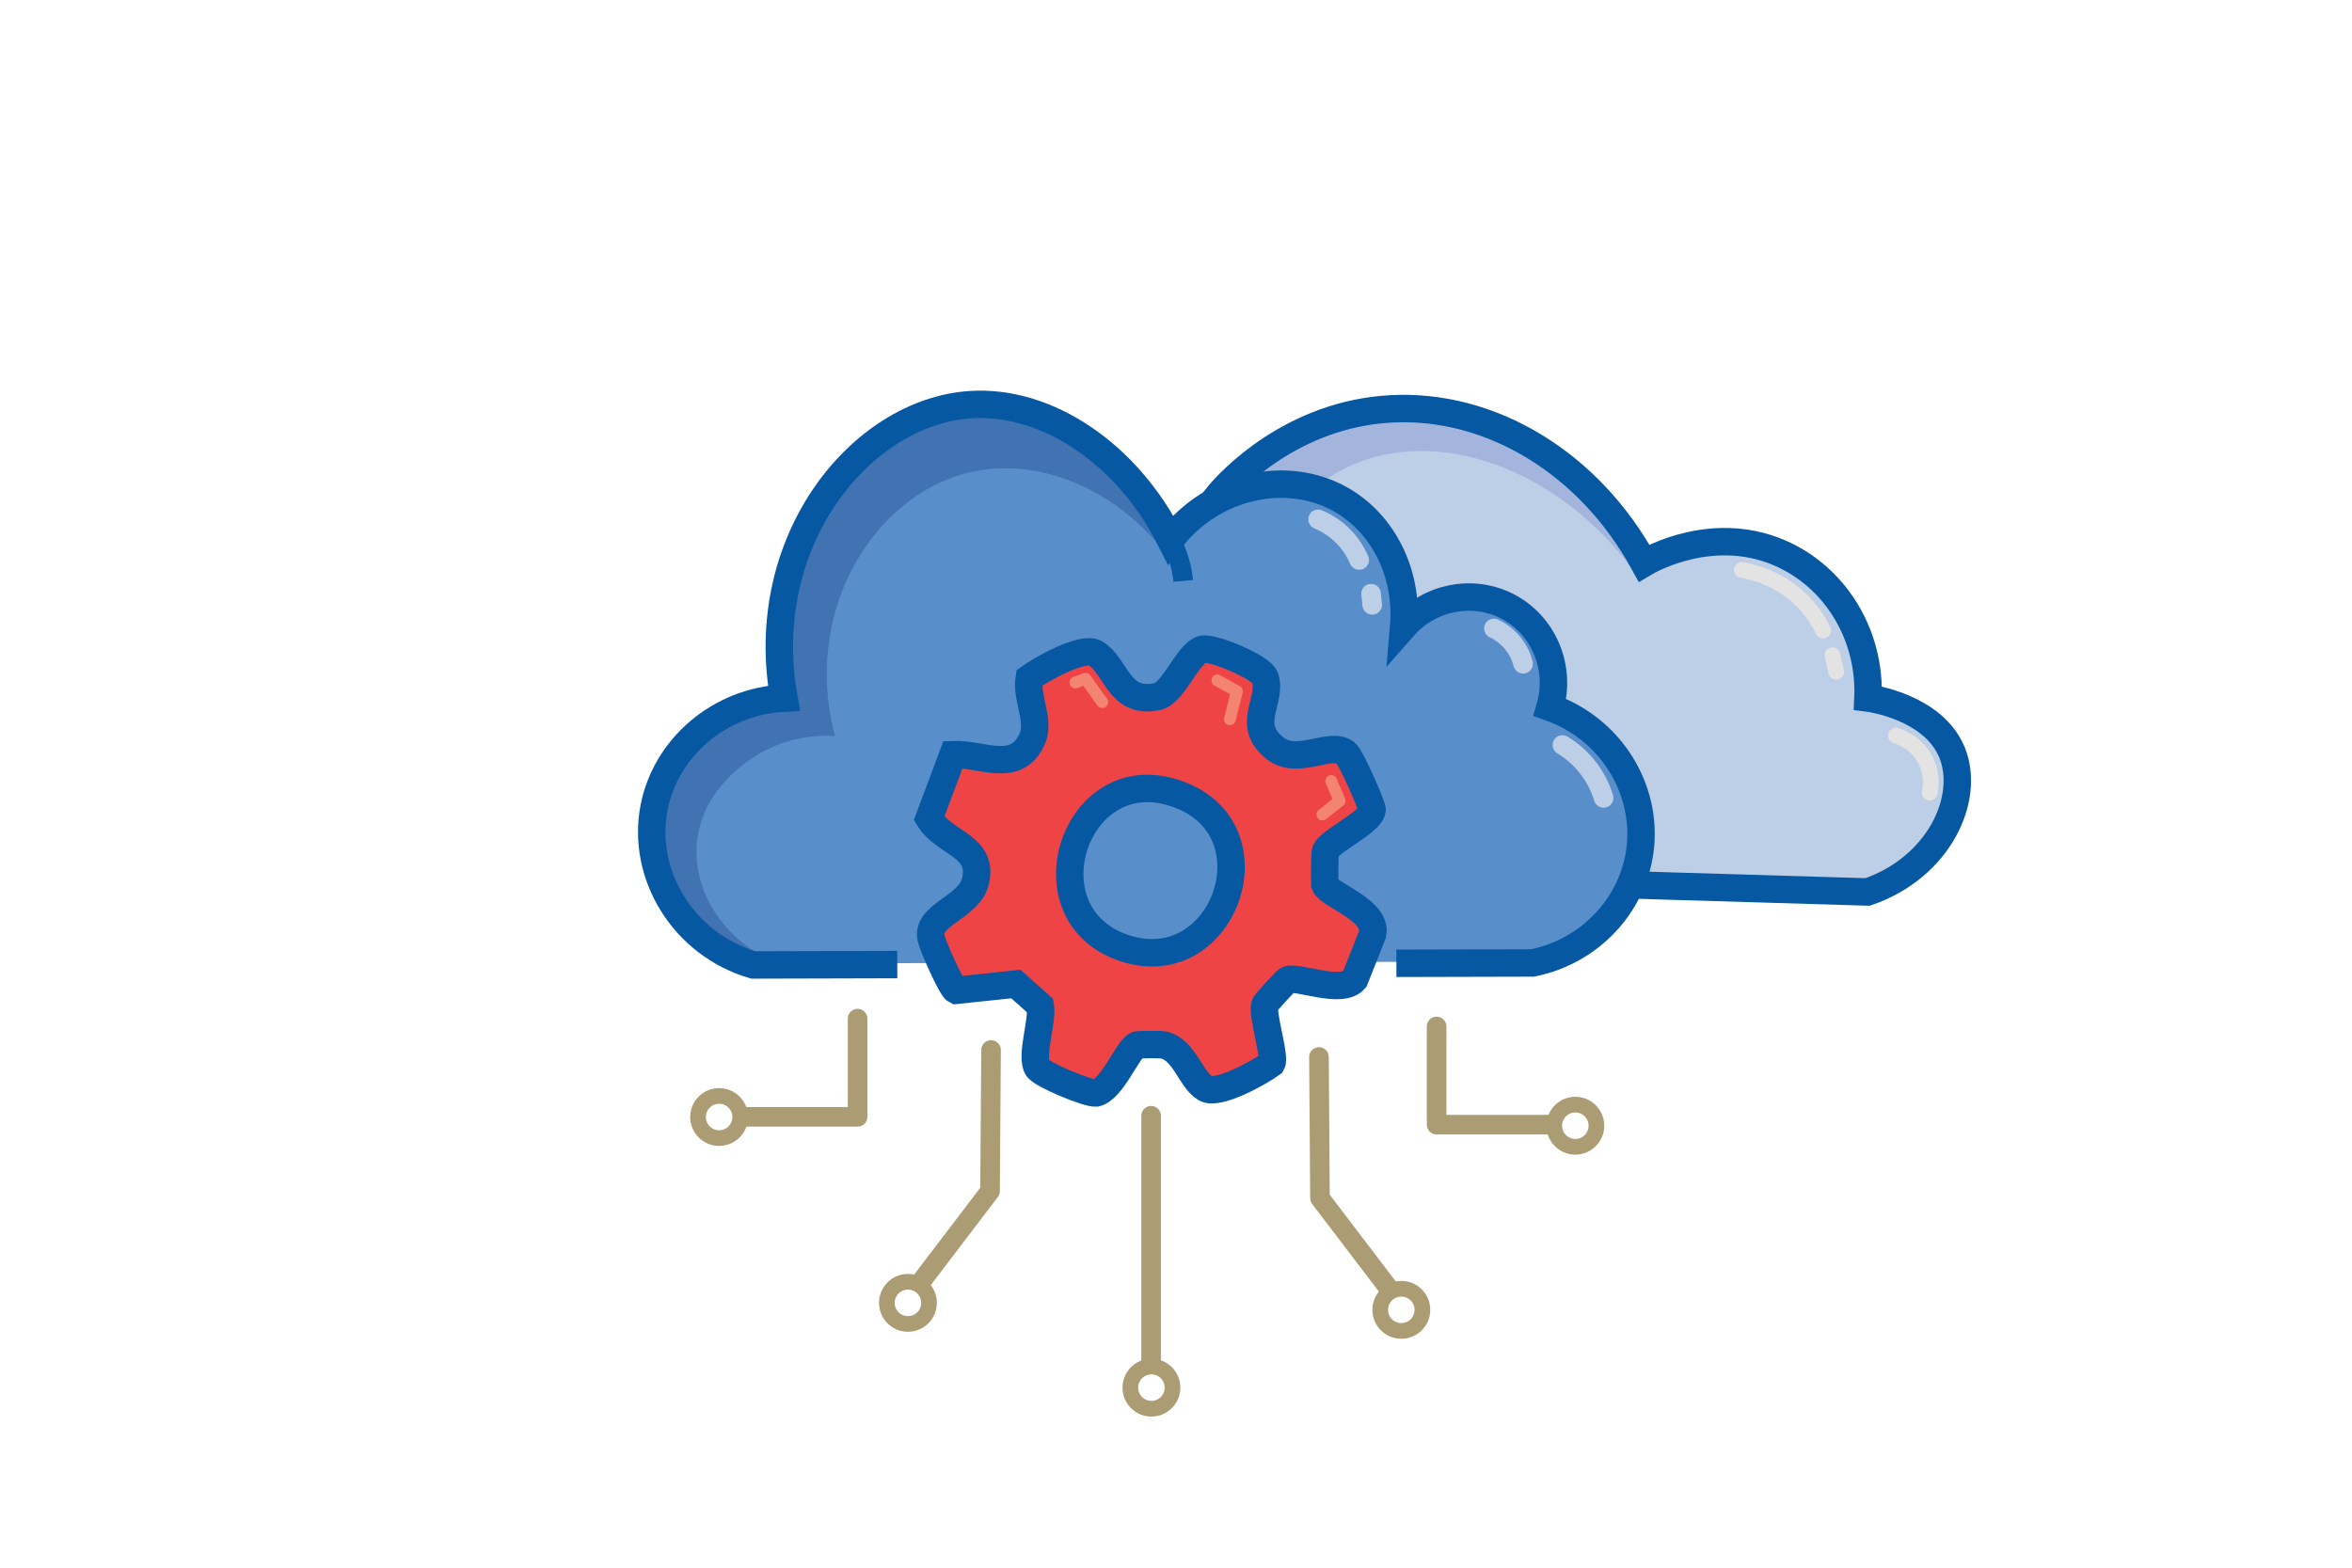 <?xml version="1.0" encoding="UTF-8"?>
<svg id="Layer_12" data-name="Layer 12" xmlns="http://www.w3.org/2000/svg" viewBox="0 0 600 400">
  <defs>
    <style>
      .cls-1 {
        fill: #ef4445;
      }

      .cls-1, .cls-2, .cls-3, .cls-4 {
        stroke: #0758a2;
      }

      .cls-1, .cls-2, .cls-3, .cls-4, .cls-5, .cls-6 {
        stroke-miterlimit: 10;
      }

      .cls-1, .cls-3 {
        stroke-width: 7px;
      }

      .cls-7 {
        fill: #588fcb;
      }

      .cls-8, .cls-9 {
        stroke: #ab9c74;
      }

      .cls-8, .cls-9, .cls-2, .cls-10, .cls-5, .cls-6 {
        stroke-linecap: round;
      }

      .cls-8, .cls-9, .cls-3, .cls-4, .cls-10, .cls-5 {
        fill: none;
      }

      .cls-8, .cls-9, .cls-10 {
        stroke-linejoin: round;
      }

      .cls-8, .cls-2, .cls-4, .cls-6 {
        stroke-width: 5px;
      }

      .cls-9, .cls-5 {
        stroke-width: 4px;
      }

      .cls-2 {
        fill: #bdcee7;
      }

      .cls-11 {
        fill: #4173b3;
      }

      .cls-12 {
        fill: #a3b5dd;
      }

      .cls-10 {
        stroke: #f48472;
        stroke-width: 3px;
      }

      .cls-5 {
        stroke: #e4e3e4;
      }

      .cls-6 {
        fill: #0758a2;
        stroke: #bdcee7;
      }
    </style>
  </defs>
  <g>
    <g>
      <g>
        <path class="cls-2" d="M311.41,126.48c3.19-3.79,18.83-20.52,43.83-21.91,25.55-1.43,50.7,13.82,64.65,39.34,1.29-.77,18.26-10.53,36-1.96,13.44,6.5,21.81,20.86,21.13,36.39.66.08,16.68,2.29,21.44,13.88,4.78,11.63-3.19,29.29-21.52,35.61-56.61-1.7-113.22-3.39-169.83-5.09-16.18-35.49-15.33-72.87,4.3-96.26Z"/>
        <path class="cls-12" d="M419.25,149.2c-14.33-28.53-41.73-45.27-67.89-42.1-21.78,2.64-35.59,18.12-39.39,23.09-19.11,24.99-13.45,56.41-11.61,66.65,2.07,11.51,5.75,20.51,8.48,26.22,15.63.15,31.26.3,46.89.46-5.6.18-20.43-.15-31.76-10.5-15.19-13.87-13.05-41.07-8.09-57.13,1.93-6.24,9.41-29.35,30.2-37.73,22.88-9.22,54.18,2.56,73.17,31.04Z"/>
        <path class="cls-3" d="M310.91,126.24c3.19-3.79,18.83-20.52,43.83-21.91,25.55-1.43,50.7,13.82,64.65,39.34,1.29-.77,18.26-10.53,36-1.96,13.44,6.5,21.81,20.86,21.13,36.39.66.08,16.68,2.29,21.44,13.88,4.78,11.63-3.19,29.29-21.52,35.61-56.61-1.7-113.22-3.39-169.83-5.09-16.18-35.49-15.33-72.87,4.3-96.26Z"/>
      </g>
      <path class="cls-5" d="M444.33,145.42c2.95.52,9.75,2.16,15.49,7.96,2.63,2.65,4.26,5.4,5.28,7.53"/>
      <path class="cls-5" d="M467.45,167.17c.33,1.4.65,2.8.98,4.21"/>
      <path class="cls-5" d="M483.65,187.68c.84.25,4.94,1.57,7.34,5.87,2.2,3.95,1.48,7.76,1.27,8.71"/>
    </g>
    <g>
      <path class="cls-7" d="M192.29,245.85c66.26-.17,132.52-.35,198.78-.52,14.49-2.92,25.52-14.57,27.39-28.7,2.07-15.6-7.45-31.06-22.96-36.52,3-10.21-1.7-21.13-10.96-25.83-8.77-4.45-19.69-2.34-26.35,5.22,1.16-13.42-5.09-26.16-15.91-32.35-13.71-7.83-32.67-3.95-43.57,10.17-10.92-21.81-31.5-35.77-51.13-34.43-27.93,1.9-54.65,34.8-47.48,74.87-16.48.83-30.15,12.61-33.13,27.91-3.33,17.11,7.45,34.93,25.3,40.17Z"/>
      <path class="cls-11" d="M298.3,142.45c-12.65-17.28-32.98-26.08-50.84-21.95-24.61,5.69-42.94,35.57-34.43,67.3-3.22-.2-11.55-.27-19.96,4.89-2.04,1.26-13.55,8.29-15.2,21.52-1.41,11.33,4.94,22.96,16.01,29.41-16.15-4.38-27.44-16.81-28.14-29.41-.5-9.03,4.32-19.7,10.52-26.33.44-.47.79-.83,1.03-1.06,8.12-8.19,17.58-10.58,21.52-11.35-.83-6.73-1.46-19.25,3.52-33.65,4.08-11.79,10.27-20.06,14.48-24.85,9.87-11.24,30.49-18.26,50.28-11.15,25.1,9.01,30.91,35.17,31.21,36.62Z"/>
      <path class="cls-3" d="M356.22,245.79c11.58-.03,23.16-.06,34.74-.09,14.49-2.92,25.52-14.57,27.39-28.7,2.07-15.6-7.45-31.06-22.96-36.52,3-10.21-1.7-21.13-10.96-25.83-8.77-4.45-19.69-2.34-26.35,5.22,1.16-13.42-5.09-26.16-15.91-32.35-13.71-7.83-32.67-3.95-43.57,10.17-10.92-21.81-31.5-35.77-51.13-34.43-27.93,1.9-54.65,34.8-47.48,74.87-16.48.83-30.15,12.61-33.13,27.91-3.33,17.11,7.45,34.93,25.3,40.17,12.25-.03,24.49-.06,36.74-.1"/>
    </g>
    <path class="cls-4" d="M301.85,148.22c-.17-1.82-.57-4-1.42-6.43-.76-2.17-1.72-4.05-2.67-5.62"/>
    <path class="cls-6" d="M336.26,132.51c1.65.69,4.42,2.11,6.95,4.89,1.83,2.01,2.9,4.03,3.52,5.48"/>
    <path class="cls-6" d="M398.58,190.09c1.73,1.04,4.41,2.96,6.8,6.16,2.09,2.8,3.15,5.51,3.7,7.34"/>
    <path class="cls-6" d="M349.76,151.48c.1.95.2,1.89.29,2.84"/>
    <path class="cls-6" d="M381.1,160.35c1.09.51,3.08,1.62,4.83,3.78,1.64,2.03,2.32,4.06,2.61,5.22"/>
    <g>
      <path class="cls-8" d="M218.77,259.91c0,8.35,0,16.7,0,25.05-9.57,0-19.13,0-28.7,0"/>
      <circle class="cls-9" cx="183.45" cy="285.01" r="5.38"/>
    </g>
    <g>
      <path class="cls-8" d="M252.82,267.91c-.09,12-.17,24-.26,36-5.83,7.65-11.65,15.3-17.48,22.96"/>
      <circle class="cls-9" cx="231.62" cy="332.43" r="5.38"/>
    </g>
    <g>
      <path class="cls-8" d="M293.65,284.69v63.4"/>
      <circle class="cls-9" cx="293.73" cy="354.06" r="5.38"/>
    </g>
    <g>
      <path class="cls-8" d="M366.48,261.91v25.05h28.7"/>
      <circle class="cls-9" cx="401.87" cy="287.23" r="5.38"/>
    </g>
    <g>
      <path class="cls-8" d="M336.47,269.69c.09,12,.17,24,.26,36,5.83,7.65,11.65,15.3,17.48,22.96"/>
      <circle class="cls-9" cx="357.48" cy="334.21" r="5.38"/>
    </g>
    <path class="cls-1" d="M338.02,225.78c-.16-.46-.11-8.15.11-8.63,1.44-2.86,11.46-7.28,11.89-10.47.08-1.17-5.55-13.65-6.66-14.52-3.92-3.17-12.18,3.26-17.95-1.13-7.9-6.08-.76-12.17-2.68-18.08-.88-2.78-13.49-7.92-15.96-7.29-3.69.9-7.43,11.18-11.43,12.05-10.1,2.22-10.47-7.84-15.94-11.04-3.25-1.88-13.9,4.17-16.85,6.32-.88,5.36,3.1,11.07.54,16.05-4.22,8.36-12.67,3.19-19.99,3.5l-6.1,16.3c3.97,6.47,14.05,6.9,11.83,16.07-1.65,6.71-12.55,8.34-11.32,14.45.37,1.84,5.19,12.76,6.36,13.33l15.29-1.61,6.23,5.56c.67,3.72-2.59,13.01-.69,15.86,1.21,1.78,12.75,6.55,14.88,6.39,4.15-.98,7.98-10.95,10.38-12.23.31-.17,6.19-.2,6.78-.05,5.42,1.11,6.99,8.9,10.79,11.08,3.25,1.88,13.86-4.13,16.88-6.32,1.02-1.71-2.52-12.47-1.75-14.99.15-.48,5.36-6.13,5.79-6.36,2.31-1.14,13.72,3.81,17.12-.09l4.58-11.59c1.38-6.01-11.2-10.05-12.13-12.53ZM286.53,241.81c-24.7-8.54-12.81-46.31,11.58-39.91,28.81,7.56,14.67,49.01-11.58,39.91Z"/>
  </g>
  <path class="cls-10" d="M313.75,183.53c.59-2.38,1.19-4.77,1.78-7.15-1.66-.92-3.33-1.85-4.99-2.77"/>
  <path class="cls-10" d="M337.34,207.84c1.47-1.17,2.94-2.35,4.41-3.52-.72-1.68-1.44-3.36-2.16-5.04"/>
  <path class="cls-10" d="M274.32,174.15c.87-.32,1.73-.64,2.6-.96,1.42,1.99,2.85,3.98,4.27,5.96"/>
</svg>